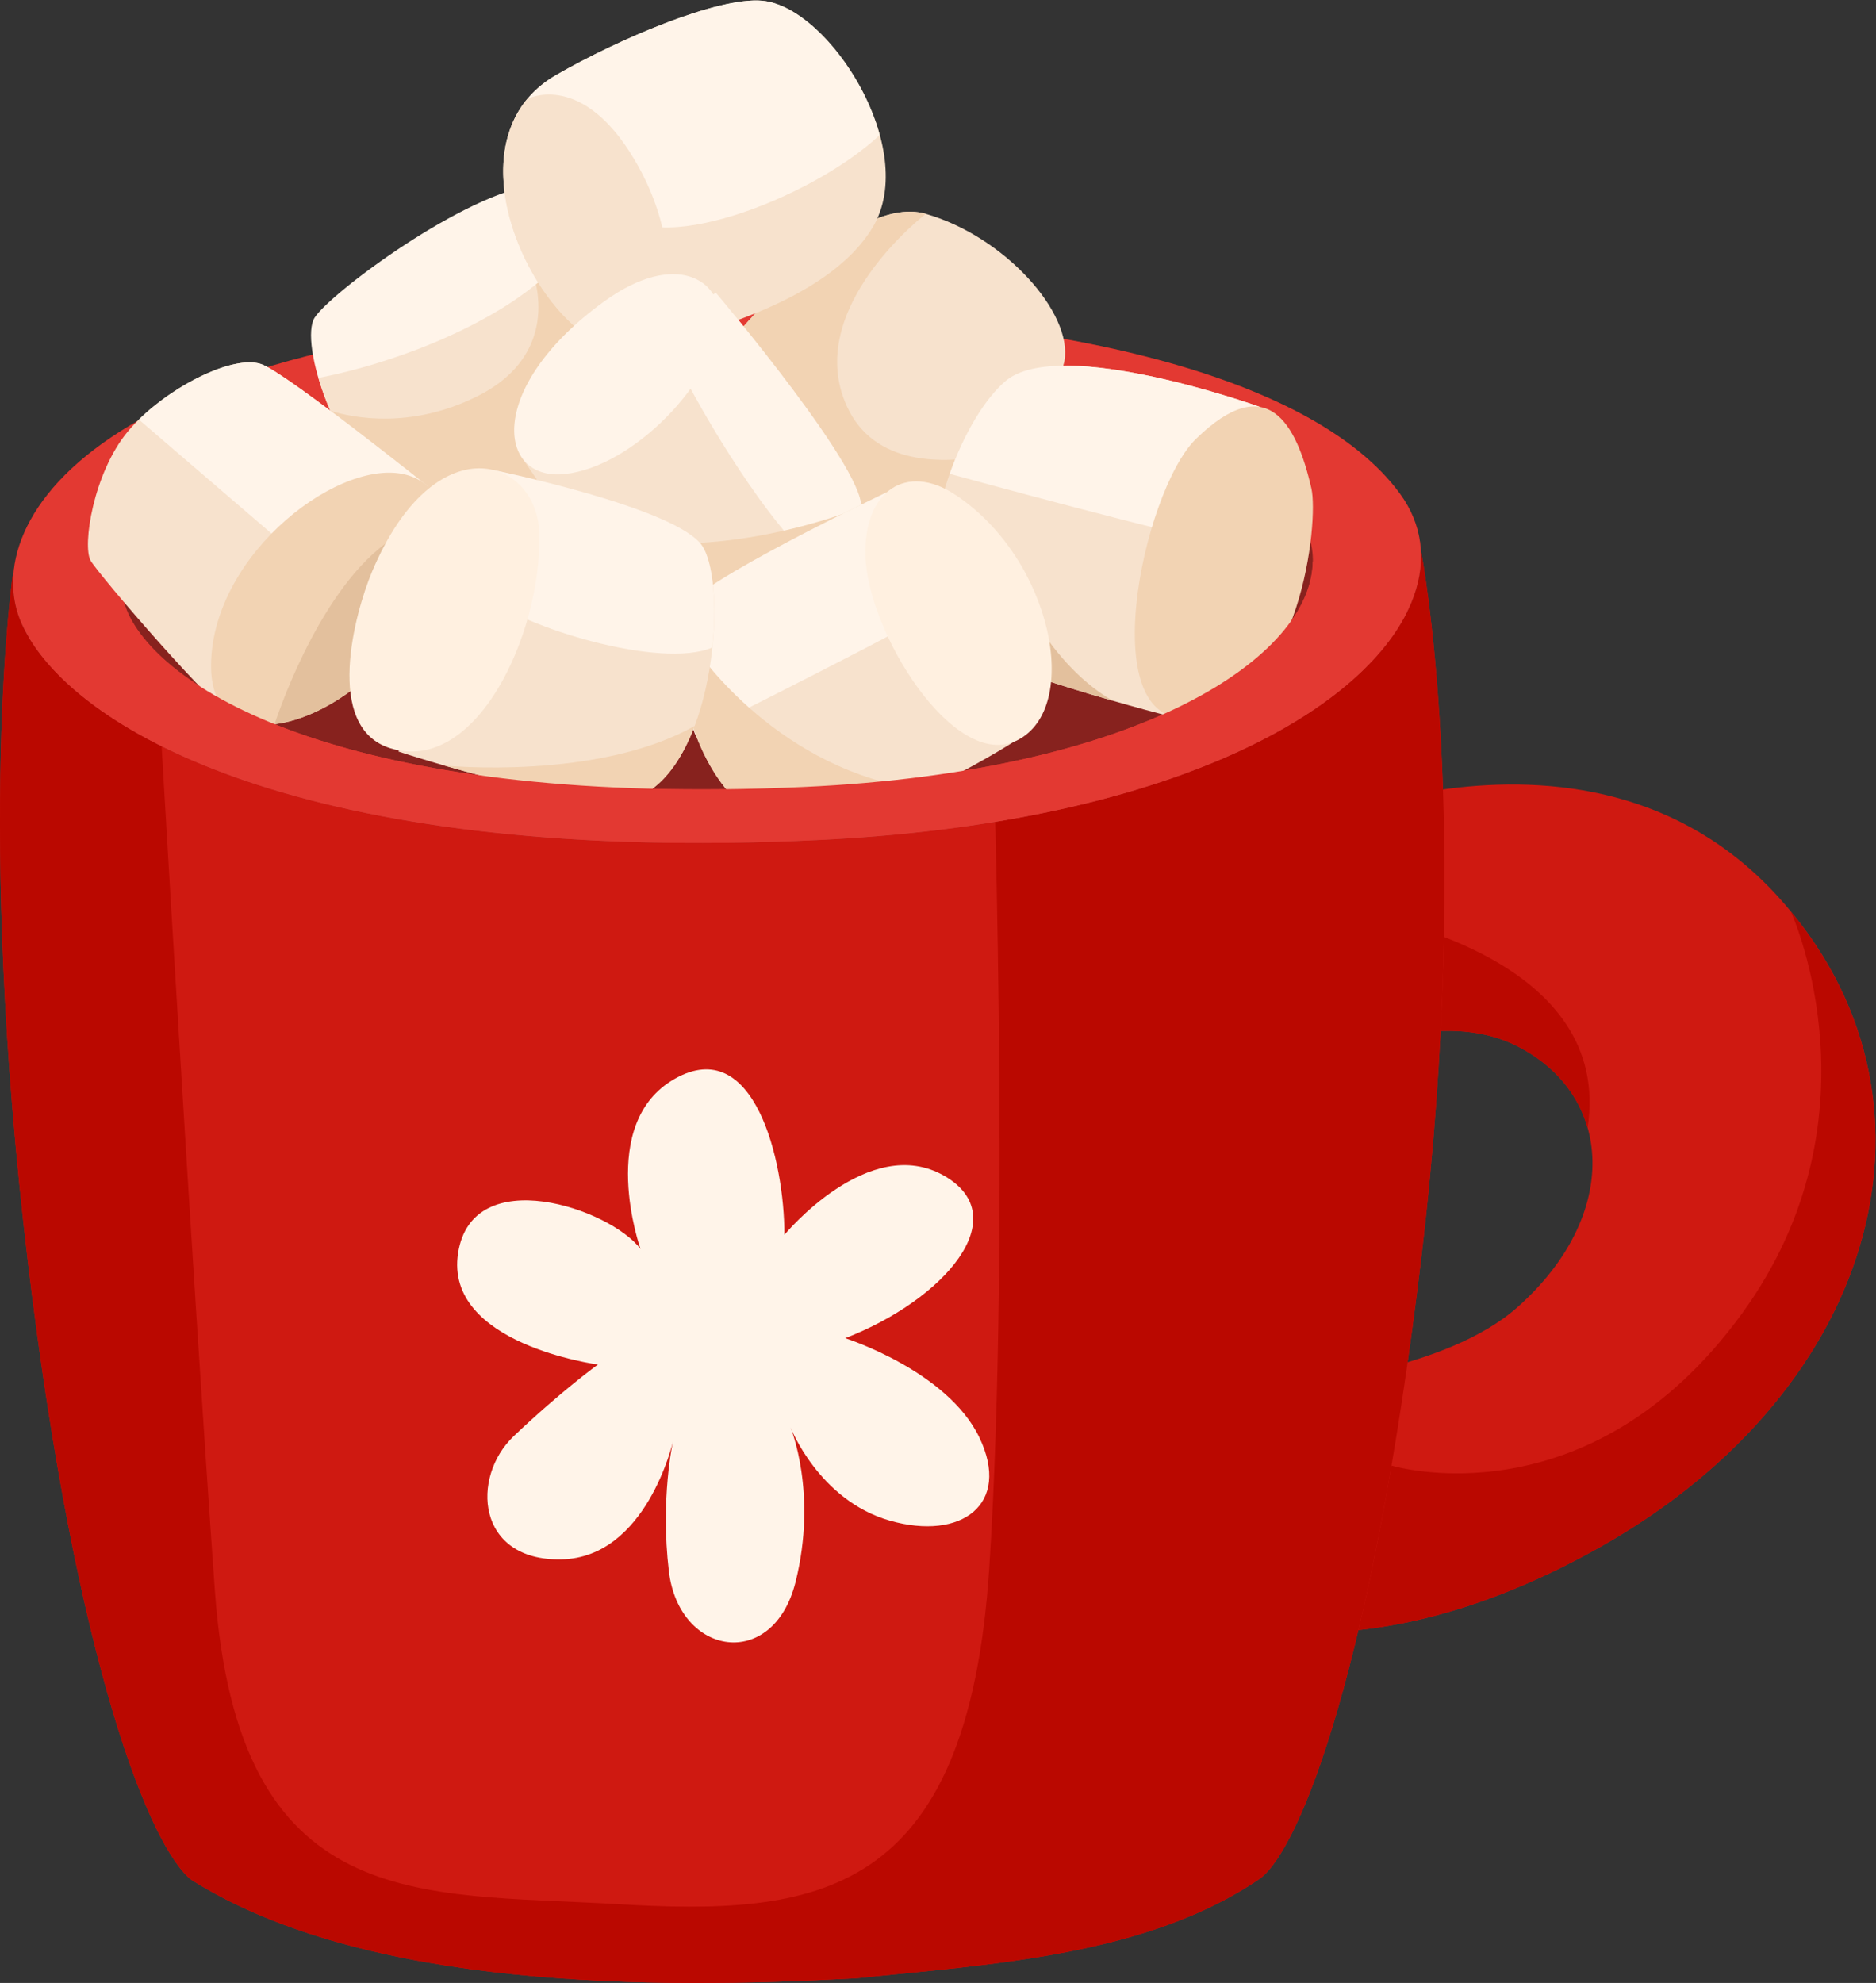 <?xml version="1.0" encoding="UTF-8" standalone="no"?>
<!-- Created with Inkscape (http://www.inkscape.org/) -->

<svg
   version="1.1"
   id="svg2"
   width="549.253"
   height="580.44"
   viewBox="0 0 549.253 580.44"
   sodipodi:docname="Christmas Hot Chocolate.eps"
   xmlns:inkscape="http://www.inkscape.org/namespaces/inkscape"
   xmlns:sodipodi="http://sodipodi.sourceforge.net/DTD/sodipodi-0.dtd"
   xmlns="http://www.w3.org/2000/svg"
   xmlns:svg="http://www.w3.org/2000/svg">
  <rect x="0" y="0" width="549.253" height="580.44" fill="#333333" stroke="none"/>
  <defs
     id="defs6" />
  <sodipodi:namedview
     id="namedview4"
     pagecolor="#ffffff"
     bordercolor="#000000"
     borderopacity="0.25"
     inkscape:showpageshadow="2"
     inkscape:pageopacity="0.0"
     inkscape:pagecheckerboard="0"
     inkscape:deskcolor="#d1d1d1" />
  <g
     id="g8"
     inkscape:groupmode="layer"
     inkscape:label="ink_ext_XXXXXX"
     transform="matrix(1.333,0,0,-1.333,0,580.44)">
    <g
       id="g10"
       transform="scale(0.1)">
      <path
         d="m 3906.57,2384 c -431.51,476.15 -1131.65,119.3 -1131.65,119.3 0,0 -40.31,-274.5 -85.76,-584.3 203.93,120.46 465.25,229.2 644.05,137.78 212.87,-108.84 225.68,-372.08 0,-572.65 -153.74,-136.64 -479.69,-182.19 -736.53,-195.86 -17.48,-119.41 -84.55,-341.571 -87.63,-363.149 -13.64,-95.441 395.39,-313.59 1008.94,34.09 613.55,347.679 783.98,988.489 388.58,1424.789"
         style="fill:#cf1911;fill-opacity:1;fill-rule:nonzero;stroke:none"
         id="path12" />
      <path
         d="m 3001,2349.65 -119.88,-332.07 c 159.04,68.47 326.05,103.64 452.09,39.2 80.94,-41.39 132.76,-105.15 153.74,-179.25 56.47,367.86 -445.05,457.02 -485.95,472.12"
         style="fill:#ba0800;fill-opacity:1;fill-rule:nonzero;stroke:none"
         id="path14" />
      <path
         d="M 3826.47,1470.5 C 3488.19,1004.75 3056.29,1136.13 3056.29,1136.13 L 2590.85,979.66 c 0,0 10.35,-64.14 26,-160.398 158.8,-71 482.24,-97.43 901.14,139.949 598.89,339.369 775.28,957.939 415.65,1393.079 6.96,-15.74 201.05,-457.42 -107.17,-881.79"
         style="fill:#ba0800;fill-opacity:1;fill-rule:nonzero;stroke:none"
         id="path16" />
      <path
         d="m 3121.17,3144.12 c 0,0 -372.57,5.2 -720.13,33.94 l -835.6,-6.03 -835.6,6.03 C 382.281,3149.32 28.773,3096.4 28.773,3096.4 c 0,0 -82.988,-548.79 32.906,-1516.26 C 168.203,690.852 332.02,293.871 420.93,226.07 802.969,-13.988 1437.61,-14.031 1880.95,10.352 c 292,30.699 638.07,48.488 887.26,219.41 88.91,67.808 246.44,469 352.96,1358.288 115.9,967.47 0,1556.07 0,1556.07"
         style="fill:#cf1911;fill-opacity:1;fill-rule:nonzero;stroke:none"
         id="path18" />
      <path
         d="m 1880.95,10.352 c 292,30.699 638.07,48.488 887.27,219.41 88.9,67.808 246.43,469 352.95,1358.288 115.9,967.47 0,1556.07 0,1556.07 0,0 -339.08,4.79 -672.05,30.17 l -270.74,-358.5 c 0,0 42.05,-1175.41 -5.59,-1904.552 C 2125.16,182.102 1790.95,147.422 1354.87,173.219 918.793,199.031 522.949,147.422 471.824,863.219 420.691,1579.02 349.113,2815.79 349.113,2815.79 l -36.668,318.59 C 146.453,3113.99 28.777,3096.4 28.777,3096.4 c 0,0 -82.988,-548.79 32.902,-1516.26 C 168.207,690.852 332.023,293.871 420.93,226.07 802.969,-13.988 1437.61,-14.031 1880.95,10.352"
         style="fill:#ba0800;fill-opacity:1;fill-rule:nonzero;stroke:none"
         id="path20" />
      <path
         d="M 3074.87,3270.23 C 2880.58,3536.11 2287.49,3673.18 1571.68,3669.04 221.906,3661.22 -54.215,3208.88 48.043,2983.91 c 102.262,-224.96 608.199,-529.5 1752.137,-473.97 1053.26,51.13 1468.98,494.42 1274.69,760.29"
         style="fill:#87221e;fill-opacity:1;fill-rule:nonzero;stroke:none"
         id="path22" />
      <path
         d="m 1406.8,1611.76 c 0,0 -97.94,276.02 75.68,373.96 173.62,97.94 240.4,-178.16 240.4,-342.84 0,0 186.04,225.24 351.69,129.15 155.82,-90.38 0,-271.56 -218.14,-356.14 0,0 224.27,-71.23 294.66,-218.14 70.39,-146.91 -39.73,-227.379 -196.72,-182.53 -155.81,44.52 -218.14,204.79 -218.14,204.79 0,0 60.05,-143.76 11.08,-339.639 -48.97,-195.883 -255.92,-163.422 -278.18,23.559 -19.01,159.63 8.9,284.91 8.9,284.91 0,0 -57.87,-254.75 -244.85,-258.699 -186.98,-3.95 -199.67,180.619 -104.7,270.749 105.26,99.9 184.83,157.12 184.83,157.12 0,0 -338.333,44.52 -307.17,244.85 31.16,200.33 333.88,97.94 400.66,8.9"
         style="fill:#fff4e9;fill-opacity:1;fill-rule:nonzero;stroke:none"
         id="path24" />
      <path
         d="M 1765.58,2626.32 C 797.387,2582 369.176,2825.04 282.629,3004.57 c -86.551,179.54 147.152,540.53 1289.561,546.77 605.83,3.3 1107.81,-106.09 1272.25,-318.27 164.44,-212.17 -187.42,-565.95 -1078.86,-606.75 z m 1309.29,643.91 C 2880.58,3536.11 2287.49,3673.18 1571.68,3669.04 221.906,3661.22 -54.215,3208.88 48.043,2983.91 c 102.262,-224.96 608.199,-529.5 1752.137,-473.97 1053.26,51.13 1468.98,494.42 1274.69,760.29"
         style="fill:#e33932;fill-opacity:1;fill-rule:nonzero;stroke:none"
         id="path26" />
      <path
         d="m 1589.6,3585.94 c 0,0 272.02,347.9 443.86,298.86 171.84,-49.03 322.96,-216.76 304.53,-322.72 -18.43,-105.96 -364.91,-423.88 -527.09,-416.04 -162.18,7.84 -232.5,363.3 -221.3,439.9"
         style="fill:#f7e2cd;fill-opacity:1;fill-rule:nonzero;stroke:none"
         id="path28" />
      <path
         d="m 1860.33,3461.68 c -98.85,214.74 173.13,423.12 173.13,423.12 -171.84,49.04 -443.86,-298.86 -443.86,-298.86 -11.2,-76.6 59.12,-432.06 221.31,-439.9 93.94,-4.54 249.44,100.23 367.47,209.78 -109.17,-21.8 -258.39,-23.75 -318.05,105.86"
         style="fill:#f2d3b3;fill-opacity:1;fill-rule:nonzero;stroke:none"
         id="path30" />
      <path
         d="m 2668.88,3141.54 -81.97,-364.64 c 0,0 -455.58,114.73 -497.11,179.55 -104.36,162.92 13.08,472.25 118.99,561.35 119.77,100.77 558.98,-57.17 558.98,-57.17 l -98.89,-319.09"
         style="fill:#f7e2cd;fill-opacity:1;fill-rule:nonzero;stroke:none"
         id="path32" />
      <path
         d="m 2767.77,3460.63 c 0,0 -439.21,157.94 -558.98,57.17 -44.84,-37.72 -91.57,-115.05 -122.84,-203.9 2.84,-0.78 523.72,-143.58 590.25,-148.71 l 91.57,295.44"
         style="fill:#fff4e9;fill-opacity:1;fill-rule:nonzero;stroke:none"
         id="path34" />
      <path
         d="m 2626.57,3390.39 c -117.09,-114.26 -231.47,-651.42 0,-611.37 231.47,40.05 269.97,431.44 253.84,502.4 -32.65,143.65 -97.54,261.5 -253.84,108.97"
         style="fill:#f2d3b3;fill-opacity:1;fill-rule:nonzero;stroke:none"
         id="path36" />
      <path
         d="m 2094.81,2950.32 c 39.64,-40.55 218.01,-97.16 348.65,-134.53 -155.8,91.04 -224.42,285.5 -224.42,285.5 0,0 -73.89,-88.27 -124.23,-150.97"
         style="fill:#e3c09d;fill-opacity:1;fill-rule:nonzero;stroke:none"
         id="path38" />
      <path
         d="M 1180.85,3949.58 C 1020.6,3931.46 726.23,3711.25 691.219,3657.13 656.211,3603.02 737.301,3345 877.363,3249.17 c 140.067,-95.84 422.367,90.07 527.087,243.27 104.72,153.19 -55.52,476.13 -223.6,457.14"
         style="fill:#fff4e9;fill-opacity:1;fill-rule:nonzero;stroke:none"
         id="path40" />
      <path
         d="m 1321.04,3889.54 c -28.68,-47.24 -98.02,-141.41 -232.3,-220.41 -187.217,-110.14 -388.842,-144.48 -389.381,-144.57 28.27,-96.43 91.922,-216.5 178.004,-275.39 140.067,-95.84 422.367,90.07 527.087,243.27 73.76,107.9 15.88,299.57 -83.41,397.1"
         style="fill:#f7e2cd;fill-opacity:1;fill-rule:nonzero;stroke:none"
         id="path42" />
      <path
         d="m 1201.69,3750.85 c -7.92,-6.96 -15.69,-13.9 -24.44,-20.9 10.94,-49.9 19.81,-172.36 -130.23,-246.38 -144.809,-71.44 -269.079,-47.37 -321.286,-31.3 33.825,-78.22 86.188,-158.33 151.629,-203.1 140.067,-95.84 422.367,90.08 527.087,243.27 44.5,65.1 40.88,160.63 9.36,247.65 l -212.12,10.76"
         style="fill:#f2d3b3;fill-opacity:1;fill-rule:nonzero;stroke:none"
         id="path44" />
      <path
         d="m 940.57,3285.79 c 0,0 -299.972,239.86 -362.644,267.4 -62.668,27.55 -220.547,-54.25 -296.887,-145.91 -76.344,-91.66 -100.394,-251.75 -82.031,-283.85 18.363,-32.09 276.793,-332.07 316.664,-345.36 39.875,-13.28 424.898,507.72 424.898,507.72"
         style="fill:#f7e2cd;fill-opacity:1;fill-rule:nonzero;stroke:none"
         id="path46" />
      <path
         d="m 577.93,3553.19 c -56.719,24.93 -191.211,-39.75 -272.875,-120.18 0.246,-0.21 317.422,-272.8 408.425,-350.65 12.692,-10.85 29.899,-20.71 49.684,-29.79 93.516,119.7 177.406,233.22 177.406,233.22 0,0 -299.972,239.86 -362.64,267.4"
         style="fill:#fff4e9;fill-opacity:1;fill-rule:nonzero;stroke:none"
         id="path48" />
      <path
         d="m 463.578,2895.78 c 3.547,245.95 290.481,461.15 434.953,414.15 144.479,-47.01 66.414,-282.58 -65.101,-417.61 -149.184,-153.18 -372.684,-193.17 -369.852,3.46"
         style="fill:#f2d3b3;fill-opacity:1;fill-rule:nonzero;stroke:none"
         id="path50" />
      <path
         d="M 846.395,3160.56 C 693.098,3046.5 603.68,2765.97 603.18,2764.39 c 72.133,8.53 159.461,55.25 230.254,127.93 43.761,44.94 81.324,101.01 107.019,157.56 -13.844,92.72 -41.648,149.68 -94.058,110.68"
         style="fill:#e3c09d;fill-opacity:1;fill-rule:nonzero;stroke:none"
         id="path52" />
      <path
         d="m 1221.66,4189.76 c 136.48,78.4 354.71,171.9 452.58,162.98 147.19,-13.42 345.58,-325.09 242.85,-496.95 -102.73,-171.85 -402.28,-238.02 -509.33,-268.66 -181.42,-51.93 -463.51,443.27 -186.1,602.63"
         style="fill:#f7e2cd;fill-opacity:1;fill-rule:nonzero;stroke:none"
         id="path54" />
      <path
         d="m 1674.24,4352.74 c -97.87,8.92 -316.1,-84.58 -452.58,-162.98 -47.72,-27.42 -78.56,-64.91 -96.53,-107.71 71.86,-70.49 198.91,-123.67 231.81,-181.97 65.97,-116.92 421.12,14.08 575.16,157.67 -39.18,144.36 -159.68,286.04 -257.86,294.99"
         style="fill:#fff4e9;fill-opacity:1;fill-rule:nonzero;stroke:none"
         id="path56" />
      <path
         d="m 1382.23,4022.08 c -112.53,174.14 -224,115.05 -224.17,114.96 -161.986,-194.37 85.23,-596.99 249.7,-549.91 78.92,71.41 87.09,260.68 -25.53,434.95"
         style="fill:#f7e2cd;fill-opacity:1;fill-rule:nonzero;stroke:none"
         id="path58" />
      <path
         d="m 1353.73,3541.44 -208,-190.76 c 0,0 200.48,-307.33 320.85,-377.2 120.36,-69.87 395.29,188.81 423.3,259.35 28.02,70.54 -317.86,479.11 -317.86,479.11 l -218.29,-170.5"
         style="fill:#f7e2cd;fill-opacity:1;fill-rule:nonzero;stroke:none"
         id="path60" />
      <path
         d="m 1353.72,3541.44 -8.81,-8.08 c 94.28,-16.89 171.78,-32.24 171.78,-32.24 0,0 141.01,-265.27 274.32,-385.33 50.89,47.22 89.34,93.04 98.87,117.04 28.02,70.54 -317.86,479.11 -317.86,479.11 l -218.3,-170.5"
         style="fill:#fff4e9;fill-opacity:1;fill-rule:nonzero;stroke:none"
         id="path62" />
      <path
         d="m 1326.68,3692.25 c -258.41,-187.11 -236.57,-394.62 -86.23,-378.83 150.34,15.79 330.1,203.41 339.69,336.39 6.37,88.37 -95.43,156.87 -253.46,42.44"
         style="fill:#fff4e9;fill-opacity:1;fill-rule:nonzero;stroke:none"
         id="path64" />
      <path
         d="m 1861.24,3229.67 c 0,0 -361.44,-139.11 -615.13,-21.52 67.51,-90.36 155.55,-196.98 220.46,-234.67 87.6,-50.85 256.7,72.2 353.27,170.22 l 41.4,85.97"
         style="fill:#f2d3b3;fill-opacity:1;fill-rule:nonzero;stroke:none"
         id="path66" />
      <path
         d="m 2064.95,3078.47 c -5.32,-6.14 -116.18,195.39 -116.18,195.39 0,0 -423.69,-200.1 -450.36,-261.08 -26.67,-60.99 -0.4,-346.58 160.75,-448.95 161.16,-102.38 573.97,165.7 573.97,165.7 l -168.18,348.94"
         style="fill:#f7e2cd;fill-opacity:1;fill-rule:nonzero;stroke:none"
         id="path68" />
      <path
         d="m 1948.68,3273.8 c 0,0 -424.49,-200.47 -451.2,-261.57 -16.34,-37.36 -12.64,-158.8 29.44,-271.01 0.4,0.2 523.2,260.89 531.2,277.88 2.22,4.7 0.73,32.73 -2.98,70.62 -28.19,41.84 -106.46,184.08 -106.46,184.08"
         style="fill:#fff4e9;fill-opacity:1;fill-rule:nonzero;stroke:none"
         id="path70" />
      <path
         d="m 2096.97,3268.74 c -105.22,68.94 -199.51,9.31 -196.2,-133.9 3.87,-167.3 194.17,-474.84 332.8,-406.39 143.35,70.78 77.74,399.85 -136.6,540.29"
         style="fill:#fff0e0;fill-opacity:1;fill-rule:nonzero;stroke:none"
         id="path72" />
      <path
         d="m 1533.24,2922.8 -27.39,-107.89 c 22.36,-95.03 69.46,-197.82 153.31,-251.08 85.98,-54.62 243.29,-3.7 371.62,55.6 -319.35,39.23 -497.54,303.37 -497.54,303.37"
         style="fill:#f2d3b3;fill-opacity:1;fill-rule:nonzero;stroke:none"
         id="path74" />
      <path
         d="m 1021.76,3131.87 60.98,190.52 c 0,0 405.42,-82.81 459.94,-167.28 54.52,-84.47 29.25,-456.25 -127.11,-543.95 -95.06,-53.32 -540.285,92.85 -540.285,92.85 l 146.475,427.86"
         style="fill:#f7e2cd;fill-opacity:1;fill-rule:nonzero;stroke:none"
         id="path76" />
      <path
         d="m 1082.74,3322.39 -60.99,-190.52 -8.83,-25.81 c 15.76,-23.56 35.43,-43.4 57.45,-62.26 77.84,-66.65 381.83,-160.11 494.21,-111.23 10.07,96.97 1.51,186.27 -21.9,222.54 -54.52,84.47 -459.94,167.28 -459.94,167.28"
         style="fill:#fff4e9;fill-opacity:1;fill-rule:nonzero;stroke:none"
         id="path78" />
      <path
         d="m 817.219,3099.23 c -37.875,-89.87 -106.965,-342.73 40.39,-388.01 187.751,-57.68 331.641,248.37 326.951,470.53 -3.57,168.96 -230.033,243.3 -367.341,-82.52"
         style="fill:#fff0e0;fill-opacity:1;fill-rule:nonzero;stroke:none"
         id="path80" />
      <path
         d="m 976.184,2673.27 c 137.166,-39.61 373.146,-99.27 439.386,-62.11 49.18,27.58 85.34,83.29 110.18,149.3 -212.44,-120.45 -548.777,-87.26 -549.566,-87.19"
         style="fill:#f2d3b3;fill-opacity:1;fill-rule:nonzero;stroke:none"
         id="path82" />
      <path
         d="M 2883.24,3121.29 C 2881.08,2914.93 2513.35,2660.54 1765.58,2626.32 797.387,2582 369.176,2825.04 282.629,3004.57 c -3.914,8.12 -6.926,16.73 -9.477,25.55 -69.714,-24.92 -139.433,-49.95 -209.148,-76.05 131.848,-221 642.039,-497.24 1736.176,-444.13 750.24,36.42 1176.64,271.78 1289.83,500.29 -67.35,38.59 -130.8,81.09 -206.77,111.06"
         style="fill:#e33932;fill-opacity:1;fill-rule:nonzero;stroke:none"
         id="path84" />
    </g>
  </g>
</svg>
